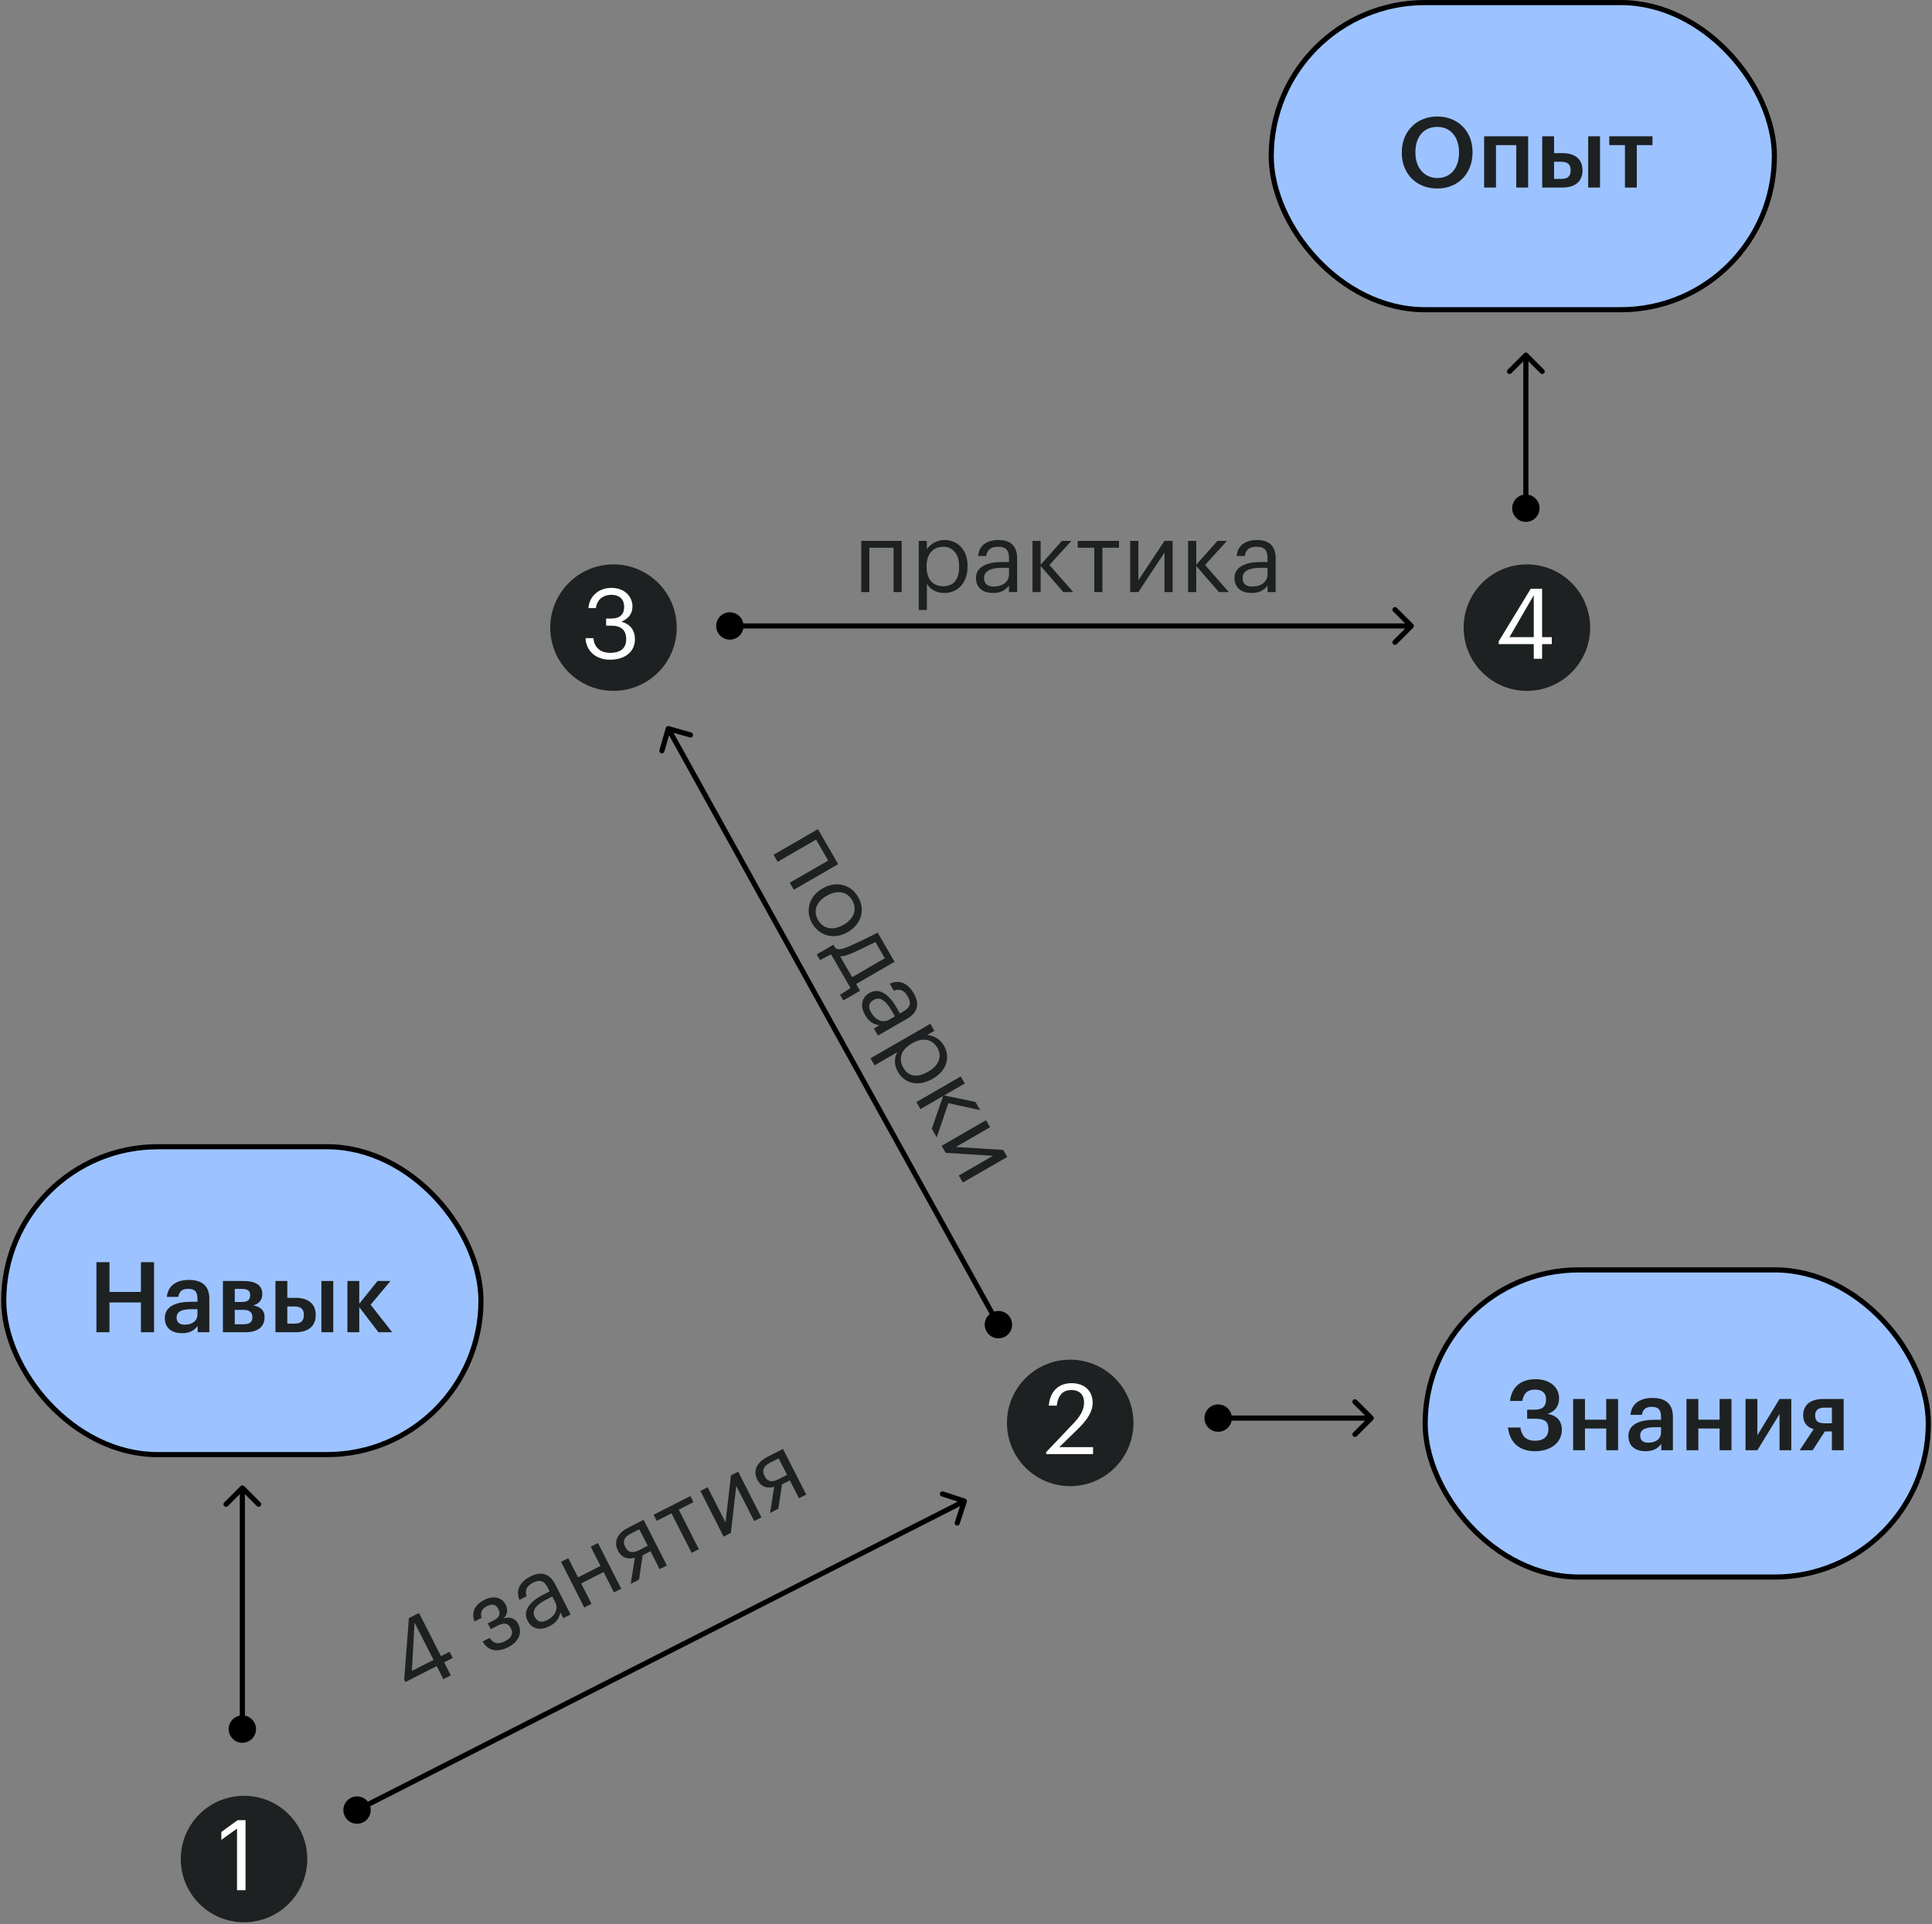 <?xml version="1.0" encoding="UTF-8"?> <svg xmlns="http://www.w3.org/2000/svg" width="1514" height="1508" viewBox="0 0 1514 1508" fill="none"><rect x="0" y="0" width="1514" height="1508" fill="#808080" stroke="none"/> <circle cx="191.226" cy="1457.03" r="49.562" fill="#1D2122"></circle> <path d="M185.737 1433.17L173.452 1442V1435.78L186.198 1426.57H192.417V1481.47H185.737V1433.17Z" fill="white"></path> <path d="M342.22 1305.81L317.721 1318.28L316.746 1316.36L320.424 1268.23L328.362 1264.19L345.565 1298L352.339 1294.55L354.812 1299.41L348.037 1302.85L353.26 1313.12L347.444 1316.08L342.22 1305.81ZM339.748 1300.96L324.844 1271.67L322.777 1309.59L339.748 1300.96ZM396.347 1257.85C397.984 1261.07 397.948 1265.74 394.362 1268.51C399.193 1267 403.699 1268.07 406.067 1272.72L406.171 1272.93C409.48 1279.43 406.784 1286.66 398.23 1291.01C389.539 1295.43 382.316 1293.77 378.213 1286.55L383.756 1283.73C386.429 1287.8 389.873 1289.32 395.827 1286.29C401.096 1283.61 402.342 1280.13 400.392 1276.3L400.288 1276.09C398.198 1271.99 394.899 1271.6 389.972 1274.11L384.566 1276.86L382.267 1272.34L386.715 1270.08C391.437 1267.67 392.518 1265.06 390.533 1261.16L390.428 1260.95C388.861 1257.87 385.968 1256.59 381.588 1258.82C377.687 1260.8 376.163 1263.73 377.326 1268.05L371.852 1270.83C368.806 1262.65 373.163 1257.16 379.527 1253.92C385.96 1250.65 393.004 1251.28 396.242 1257.65L396.347 1257.85ZM430.6 1274.54C423.962 1277.92 417.056 1277.38 413.33 1270.06C409.151 1261.85 416.448 1254.52 425.618 1249.85L430.75 1247.24L429.427 1244.64C426.502 1238.89 423.128 1237.68 417.653 1240.46C412.726 1242.97 411.068 1246.48 412.715 1251.07L407.035 1253.96C403.609 1245.37 408.613 1239.12 415.524 1235.6C422.367 1232.12 429.988 1231.69 435.107 1241.75L447.121 1265.36L441.441 1268.25L439.142 1263.73C438.18 1268.44 435.869 1271.86 430.6 1274.54ZM428.849 1269.74C434.871 1266.68 437.854 1261.2 435.068 1255.72L432.805 1251.28L427.878 1253.78C420.692 1257.44 416.363 1261.97 419.01 1267.17C420.925 1270.93 423.853 1272.29 428.849 1269.74ZM473.02 1232.1L455.433 1241.05L463.547 1257L457.867 1259.89L439.655 1224.1L445.335 1221.21L452.996 1236.26L470.583 1227.31L462.922 1212.26L468.602 1209.37L486.814 1245.16L481.134 1248.05L473.02 1232.1ZM494.291 1201.98C488.885 1204.73 487.811 1208.21 489.935 1212.38L490.04 1212.59C492.025 1216.49 495.193 1217.81 500.873 1214.92L507.579 1211.5L500.998 1198.57L494.291 1201.98ZM500.762 1238.06L494.261 1241.37L497.515 1220.85C492.683 1222.18 487.424 1221.5 484.36 1215.48L484.255 1215.27C480.251 1207.4 484.876 1201.09 492.335 1197.29L504.379 1191.16L522.592 1226.95L516.912 1229.84L509.773 1215.81L503.614 1218.95L500.762 1238.06ZM543.458 1177.31L531.893 1183.19L547.668 1214.19L541.988 1217.08L526.213 1186.08L514.648 1191.97L512.211 1187.18L541.021 1172.52L543.458 1177.31ZM567.065 1204.32L548.852 1168.53L554.532 1165.64L568.566 1193.22L572.804 1156.34L578.483 1153.45L596.696 1189.24L591.016 1192.13L576.982 1164.56L572.745 1201.43L567.065 1204.32ZM603.489 1146.41C598.083 1149.17 597.009 1152.64 599.133 1156.82L599.237 1157.02C601.222 1160.92 604.391 1162.24 610.071 1159.35L616.777 1155.94L610.195 1143L603.489 1146.41ZM609.959 1182.49L603.458 1185.8L606.713 1165.28C601.881 1166.62 596.622 1165.93 593.557 1159.91L593.453 1159.71C589.448 1151.84 594.074 1145.52 601.533 1141.72L613.577 1135.6L631.789 1171.39L626.109 1174.28L618.971 1160.25L612.812 1163.38L609.959 1182.49Z" fill="#1D2122"></path> <path d="M270.232 1423.52C272.917 1428.8 279.374 1430.9 284.652 1428.22C289.931 1425.53 292.032 1419.08 289.346 1413.8C286.661 1408.52 280.204 1406.42 274.926 1409.1C269.648 1411.79 267.546 1418.25 270.232 1423.52ZM757.649 1177.11C757.992 1176.05 757.415 1174.92 756.359 1174.57L739.152 1168.97C738.096 1168.63 736.961 1169.2 736.618 1170.26C736.274 1171.32 736.851 1172.45 737.907 1172.79L753.202 1177.77L748.223 1193.07C747.88 1194.13 748.457 1195.26 749.513 1195.6C750.569 1195.95 751.703 1195.37 752.047 1194.31L757.649 1177.11ZM280.701 1420.45L756.649 1178.28L754.825 1174.69L278.877 1416.87L280.701 1420.45Z" fill="black"></path> <circle cx="838.656" cy="1115.21" r="49.562" fill="#1D2122"></circle> <path d="M819.806 1138.12L841.613 1115.16C846.604 1109.86 849.521 1104.87 849.521 1099.27C849.521 1093.12 845.912 1089.44 839.693 1089.44C833.243 1089.44 829.251 1092.97 828.099 1101.65H821.879C822.724 1090.9 829.251 1084.06 839.693 1084.06C849.828 1084.06 856.278 1090.05 856.278 1099.5C856.278 1106.25 851.978 1112.78 845.221 1119.46L830.095 1134.2H856.585V1139.65H819.806V1138.12Z" fill="white"></path> <circle cx="480.757" cy="491.908" r="49.562" fill="#1D2122"></circle> <path d="M478.052 517.038C466.381 517.038 459.24 509.666 458.856 500.145H464.999C465.613 506.672 469.606 511.663 478.206 511.663C486.882 511.663 490.721 507.517 490.721 501.067C490.721 493.926 486.882 490.394 479.127 490.394H474.981V484.789H478.82C485.961 484.789 489.109 481.487 489.109 475.421C489.109 470.2 485.884 466.207 479.127 466.207C472.293 466.207 467.686 470.354 466.995 476.573H461.16C461.544 467.973 468.684 460.756 479.127 460.756C489.569 460.756 495.635 467.666 495.635 475.268C495.635 481.487 491.95 485.173 486.959 487.246C493.409 489.012 497.555 493.388 497.555 501.067C497.555 511.125 489.416 517.038 478.052 517.038Z" fill="white"></path> <path d="M787.601 1047.58C792.782 1044.71 794.657 1038.18 791.787 1033C788.918 1027.82 782.392 1025.95 777.211 1028.81C772.03 1031.68 770.156 1038.21 773.025 1043.39C775.894 1048.57 782.42 1050.45 787.601 1047.58ZM524.25 569.097C523.183 568.79 522.069 569.407 521.763 570.474L516.768 587.867C516.461 588.935 517.078 590.048 518.145 590.355C519.213 590.661 520.326 590.045 520.633 588.977L525.073 573.517L540.533 577.957C541.6 578.263 542.714 577.647 543.021 576.579C543.327 575.512 542.71 574.398 541.643 574.092L524.25 569.097ZM784.165 1037.22L525.454 570.055L521.936 572.003L780.647 1039.17L784.165 1037.22Z" fill="black"></path> <circle cx="1196.55" cy="491.908" r="49.562" fill="#1D2122"></circle> <path d="M1201.92 504.829H1174.44V502.679L1199.54 461.447H1208.45V499.378H1216.05V504.829H1208.45V516.347H1201.92V504.829ZM1201.92 499.378V466.514L1182.88 499.378H1201.92Z" fill="white"></path> <path d="M561.218 490.603C561.218 496.525 566.019 501.326 571.941 501.326C577.864 501.326 582.665 496.525 582.665 490.603C582.665 484.68 577.864 479.879 571.941 479.879C566.019 479.879 561.218 484.68 561.218 490.603ZM1107.38 492.024C1108.17 491.239 1108.17 489.966 1107.38 489.181L1094.59 476.385C1093.8 475.6 1092.53 475.6 1091.74 476.385C1090.96 477.17 1090.96 478.443 1091.74 479.228L1103.12 490.603L1091.74 501.977C1090.96 502.762 1090.96 504.035 1091.74 504.82C1092.53 505.605 1093.8 505.605 1094.59 504.82L1107.38 492.024ZM571.941 492.613H1105.96V488.592L571.941 488.592V492.613Z" fill="black"></path> <rect x="2.925" y="898.768" width="373.984" height="241.28" rx="120.64" fill="#9CC3FF" stroke="black" stroke-width="4.021"></rect> <path d="M75.573 989.241H85.786V1012.58H110.433V989.241H120.722V1044.14H110.433V1020.8H85.786V1044.14H75.573V989.241ZM142.612 1044.91C135.241 1044.91 129.175 1041.38 129.175 1033.01C129.175 1023.64 138.312 1020.26 149.753 1020.26H154.744V1018.19C154.744 1012.74 152.978 1010.13 147.449 1010.13C142.535 1010.13 140.309 1012.43 139.771 1016.42H130.788C131.632 1007.06 139.003 1003.14 147.987 1003.14C156.971 1003.14 164.035 1006.75 164.035 1017.8V1044.14H154.897V1039.23C152.21 1042.68 148.755 1044.91 142.612 1044.91ZM144.839 1038.23C150.598 1038.23 154.744 1035.31 154.744 1030.09V1026.1H149.983C142.919 1026.1 138.389 1027.71 138.389 1032.62C138.389 1036 140.232 1038.23 144.839 1038.23ZM174.683 1003.98H190.885C199.254 1003.98 205.55 1006.67 205.55 1014.04V1014.2C205.55 1018.5 203.323 1021.87 198.409 1023.03C203.938 1024.18 207.316 1026.86 207.316 1032.09V1032.32C207.316 1039.99 201.941 1044.14 192.343 1044.14H174.683V1003.98ZM183.974 1010.2V1020.42H189.579C194.109 1020.42 196.029 1018.8 196.029 1015.12V1014.96C196.029 1011.28 193.649 1010.2 189.272 1010.2H183.974ZM183.974 1026.63V1037.92H190.577C195.415 1037.92 197.795 1036.31 197.795 1032.39V1032.24C197.795 1028.48 195.492 1026.63 190.885 1026.63H183.974ZM251.86 1003.98H261.151V1044.14H251.86V1003.98ZM215.849 1003.98H225.14V1017.19H231.974C240.957 1017.19 247.407 1021.49 247.407 1030.55V1030.78C247.407 1039.69 241.188 1044.14 231.743 1044.14H215.849V1003.98ZM230.668 1037.38C235.813 1037.38 238.116 1035.39 238.116 1030.7V1030.47C238.116 1026.17 235.966 1023.95 230.668 1023.95H225.14V1037.38H230.668ZM281.527 1024.48V1044.14H272.237V1003.98H281.527V1021.8L295.886 1003.98H306.021L290.434 1022.57L307.326 1044.14H296.577L281.527 1024.48Z" fill="#1D2122"></path> <path d="M189.914 1365.91C195.837 1365.91 200.638 1361.11 200.638 1355.19C200.638 1349.27 195.837 1344.47 189.914 1344.47C183.992 1344.47 179.191 1349.27 179.191 1355.19C179.191 1361.11 183.992 1365.91 189.914 1365.91ZM191.336 1164.76C190.551 1163.98 189.278 1163.98 188.492 1164.76L175.696 1177.56C174.911 1178.35 174.911 1179.62 175.696 1180.4C176.482 1181.19 177.755 1181.19 178.54 1180.4L189.914 1169.03L201.288 1180.4C202.073 1181.19 203.346 1181.19 204.132 1180.4C204.917 1179.62 204.917 1178.35 204.132 1177.56L191.336 1164.76ZM191.925 1355.19L191.925 1166.19L187.903 1166.19L187.903 1355.19L191.925 1355.19Z" fill="black"></path> <path d="M648.985 674.466L639.503 658.041L609.38 675.433L606.194 669.913L640.971 649.835L656.827 677.298L622.049 697.376L618.863 691.857L648.985 674.466ZM641.091 721.143C645.122 728.125 652.909 729.481 660.755 724.951L661.221 724.682C669.267 720.036 671.881 712.587 667.888 705.671C663.857 698.689 656.137 697.295 648.157 701.902L647.625 702.209C639.646 706.816 636.983 714.028 641.091 721.143ZM636.464 723.725C630.744 713.817 634.15 702.364 644.324 696.49L644.856 696.183C655.296 690.156 666.795 693.181 672.477 703.022C678.159 712.863 675.095 724.296 664.655 730.324L664.123 730.631C653.617 736.697 642.146 733.567 636.464 723.725ZM668.457 746.736C664.132 748.612 660.955 749.56 658.374 749.543L667.78 765.834L693.381 751.054L686.01 738.286C681.373 740.698 673.884 744.312 668.457 746.736ZM642.587 752.451L640.015 747.996L653.114 740.433L654.535 742.893C656.774 745.236 661.176 743.492 665.871 741.49C670.196 739.614 675.68 736.98 680.089 734.789C682.665 733.568 685.268 732.242 687.767 730.888L701.012 753.829L670.89 771.22L673.961 776.54L660.861 784.103L658.289 779.648L666.504 774.373L651.262 747.974L642.587 752.451ZM677.965 795.607C674.241 789.157 674.41 782.232 681.525 778.124C689.505 773.517 697.212 780.416 702.356 789.327L705.235 794.314L707.762 792.855C713.348 789.63 714.38 786.197 711.309 780.877C708.545 776.09 704.948 774.62 700.451 776.507L697.265 770.988C705.667 767.112 712.173 771.778 716.051 778.494C719.89 785.144 720.724 792.731 710.949 798.374L688.008 811.619L684.821 806.1L689.21 803.566C684.454 802.854 680.921 800.727 677.965 795.607ZM682.661 793.605C686.039 799.457 691.67 802.146 696.99 799.075L701.312 796.579L698.548 791.791C694.517 784.809 689.765 780.726 684.712 783.643C681.054 785.755 679.858 788.751 682.661 793.605ZM729.044 802.382L732.231 807.901L726.379 811.28C730.884 811.25 736.668 814.205 739.624 819.325C744.884 828.435 742.179 838.952 731.273 845.248L730.741 845.556C720.102 851.698 709.179 849.671 703.65 840.095C700.31 834.31 700.904 828.736 703.172 824.678L685.351 834.967L682.165 829.448L729.044 802.382ZM707.931 836.914C711.924 843.83 718.662 844.905 727.174 839.99L727.706 839.683C736.483 834.616 738.069 827.228 734.691 821.376C730.967 814.926 723.87 812.462 714.96 817.607L714.428 817.914C705.584 823.02 704.015 830.132 707.931 836.914ZM739.047 859.02L721.293 869.271L718.106 863.752L752.884 843.673L756.07 849.192L739.845 858.56L764.401 863.622L768.125 870.072L743.167 864.621L734.077 891.414L730.199 884.698L739.047 859.02ZM737.902 898.039L772.679 877.96L775.866 883.479L749.068 898.951L786.116 901.233L789.303 906.753L754.525 926.831L751.339 921.312L778.137 905.84L741.088 903.558L737.902 898.039Z" fill="#1D2122"></path> <path d="M700.241 429.287H681.276V464.069H674.903V423.912H706.614V464.069H700.241V429.287ZM719.979 423.912H726.352V430.669C728.578 426.753 734.03 423.221 739.942 423.221C750.461 423.221 758.216 430.822 758.216 443.415V444.029C758.216 456.314 750.999 464.76 739.942 464.76C733.262 464.76 728.732 461.459 726.352 457.466V478.044H719.979V423.912ZM739.328 459.462C747.313 459.462 751.613 454.164 751.613 444.336V443.722C751.613 433.586 746.008 428.519 739.251 428.519C731.803 428.519 726.121 433.433 726.121 443.722V444.336C726.121 454.548 731.496 459.462 739.328 459.462ZM778.176 464.76C770.728 464.76 764.816 461.151 764.816 452.936C764.816 443.722 774.644 440.497 784.933 440.497H790.692V437.579C790.692 431.129 788.235 428.519 782.092 428.519C776.564 428.519 773.493 430.899 772.878 435.736H766.505C767.35 426.522 774.644 423.221 782.399 423.221C790.078 423.221 797.065 426.292 797.065 437.579V464.069H790.692V459.002C787.697 462.764 784.089 464.76 778.176 464.76ZM778.791 459.693C785.548 459.693 790.692 456.161 790.692 450.018V445.027H785.164C777.101 445.027 771.189 447.1 771.189 452.936C771.189 457.159 773.186 459.693 778.791 459.693ZM815.496 443.568V464.069H809.123V423.912H815.496V442.647L832.158 423.912H839.606L822.406 442.8L841.065 464.069H833.309L815.496 443.568ZM876.893 429.287H863.917V464.069H857.544V429.287H844.568V423.912H876.893V429.287ZM885.681 464.069V423.912H892.054V454.855L912.555 423.912H918.928V464.069H912.555V433.126L892.054 464.069H885.681ZM937.419 443.568V464.069H931.046V423.912H937.419V442.647L954.08 423.912H961.528L944.329 442.8L962.987 464.069H955.232L937.419 443.568ZM980.781 464.76C973.333 464.76 967.421 461.151 967.421 452.936C967.421 443.722 977.249 440.497 987.538 440.497H993.297V437.579C993.297 431.129 990.84 428.519 984.697 428.519C979.169 428.519 976.097 430.899 975.483 435.736H969.11C969.955 426.522 977.249 423.221 985.004 423.221C992.682 423.221 999.67 426.292 999.67 437.579V464.069H993.297V459.002C990.302 462.764 986.693 464.76 980.781 464.76ZM981.395 459.693C988.152 459.693 993.297 456.161 993.297 450.018V445.027H987.768C979.706 445.027 973.794 447.1 973.794 452.936C973.794 457.159 975.79 459.693 981.395 459.693Z" fill="#1D2122"></path> <path d="M1195.73 409.034C1201.66 409.034 1206.46 404.233 1206.46 398.311C1206.46 392.388 1201.66 387.587 1195.73 387.587C1189.81 387.587 1185.01 392.388 1185.01 398.311C1185.01 404.233 1189.81 409.034 1195.73 409.034ZM1197.16 276.916C1196.37 276.131 1195.1 276.131 1194.31 276.916L1181.52 289.712C1180.73 290.497 1180.73 291.77 1181.52 292.555C1182.3 293.34 1183.58 293.34 1184.36 292.555L1195.73 281.181L1207.11 292.555C1207.89 293.34 1209.17 293.34 1209.95 292.555C1210.74 291.77 1210.74 290.497 1209.95 289.712L1197.16 276.916ZM1197.75 398.311L1197.75 278.338H1193.72L1193.72 398.311H1197.75Z" fill="black"></path> <rect x="996.194" y="2.011" width="394.29" height="240.724" rx="120.362" fill="#9CC3FF" stroke="black" stroke-width="4.021"></rect> <path d="M1126.45 139.536C1136.82 139.536 1143.34 131.627 1143.34 119.726V119.111C1143.34 107.824 1137.05 99.455 1126.3 99.455C1115.55 99.455 1109.17 107.364 1109.17 119.188V119.803C1109.17 131.781 1116.47 139.536 1126.45 139.536ZM1126.3 147.751C1109.48 147.751 1098.5 135.697 1098.5 119.879V119.265C1098.5 103.217 1109.94 91.316 1126.3 91.316C1142.57 91.316 1153.94 102.91 1153.94 119.035V119.649C1153.94 135.62 1142.96 147.751 1126.3 147.751ZM1188.22 113.737H1172.32V146.984H1163.03V106.826H1197.51V146.984H1188.22V113.737ZM1244.56 106.826H1253.85V146.984H1244.56V106.826ZM1208.55 106.826H1217.84V120.033H1224.67C1233.66 120.033 1240.11 124.333 1240.11 133.393V133.623C1240.11 142.53 1233.89 146.984 1224.44 146.984H1208.55V106.826ZM1223.37 140.227C1228.51 140.227 1230.81 138.23 1230.81 133.547V133.316C1230.81 129.016 1228.67 126.79 1223.37 126.79H1217.84V140.227H1223.37ZM1294.96 113.737L1282.67 113.737V146.984H1273.38V113.737H1261.1V106.826L1294.96 106.826V113.737Z" fill="#1D2122"></path> <path d="M943.874 1111.44C943.874 1117.37 948.675 1122.17 954.598 1122.17C960.52 1122.17 965.321 1117.37 965.321 1111.44C965.321 1105.52 960.52 1100.72 954.598 1100.72C948.675 1100.72 943.874 1105.52 943.874 1111.44ZM1075.99 1112.86C1076.78 1112.08 1076.78 1110.81 1075.99 1110.02L1063.2 1097.23C1062.41 1096.44 1061.14 1096.44 1060.35 1097.23C1059.57 1098.01 1059.57 1099.28 1060.35 1100.07L1071.73 1111.44L1060.35 1122.82C1059.57 1123.6 1059.57 1124.88 1060.35 1125.66C1061.14 1126.45 1062.41 1126.45 1063.2 1125.66L1075.99 1112.86ZM954.598 1113.45L1074.57 1113.45L1074.57 1109.43L954.598 1109.43L954.598 1113.45Z" fill="black"></path> <rect x="1116.83" y="995.28" width="394.29" height="240.724" rx="120.362" fill="#9CC3FF" stroke="black" stroke-width="4.021"></rect> <path d="M1202.81 1137.4C1190.14 1137.4 1182.93 1129.95 1181.7 1118.82H1191.45C1192.29 1124.65 1195.13 1129.18 1202.89 1129.18C1209.88 1129.18 1213.41 1125.73 1213.41 1119.97C1213.41 1114.36 1210.65 1111.91 1202.97 1111.91H1196.75V1104.84H1202.81C1209.19 1104.84 1211.57 1101.85 1211.57 1096.7C1211.57 1091.79 1208.5 1089.1 1202.97 1089.1C1196.82 1089.1 1194.06 1092.1 1192.91 1098.01H1183.31C1184.62 1086.88 1191.91 1080.96 1203.35 1080.96C1214.33 1080.96 1221.78 1087.03 1221.78 1095.94C1221.78 1101.77 1218.78 1106.38 1212.64 1108.15C1220.01 1109.3 1223.93 1113.67 1223.93 1120.51C1223.93 1130.57 1215.33 1137.4 1202.81 1137.4ZM1258.71 1119.59L1242.05 1119.59V1136.63H1232.76V1096.47H1242.05V1112.68H1258.71V1096.47H1268V1136.63H1258.71V1119.59ZM1289.54 1137.4C1282.17 1137.4 1276.1 1133.87 1276.1 1125.5C1276.1 1116.13 1285.24 1112.75 1296.68 1112.75H1301.67V1110.68C1301.67 1105.23 1299.91 1102.62 1294.38 1102.62C1289.46 1102.62 1287.24 1104.92 1286.7 1108.91H1277.72C1278.56 1099.55 1285.93 1095.63 1294.92 1095.63C1303.9 1095.63 1310.96 1099.24 1310.96 1110.3V1136.63H1301.83V1131.72C1299.14 1135.17 1295.68 1137.4 1289.54 1137.4ZM1291.77 1130.72C1297.53 1130.72 1301.67 1127.8 1301.67 1122.58V1118.59H1296.91C1289.85 1118.59 1285.32 1120.2 1285.32 1125.11C1285.32 1128.49 1287.16 1130.72 1291.77 1130.72ZM1347.56 1119.59H1330.9V1136.63H1321.61V1096.47H1330.9V1112.68H1347.56V1096.47H1356.86V1136.63H1347.56V1119.59ZM1367.88 1136.63V1096.47H1377.17V1124.88L1394.52 1096.47H1403.73V1136.63H1394.52V1108.22L1377.17 1136.63H1367.88ZM1429.87 1103.23C1424.88 1103.23 1422.43 1105.23 1422.43 1109.3V1109.53C1422.43 1113.52 1424.58 1115.52 1429.87 1115.52H1435.56V1103.23H1429.87ZM1420.51 1136.63H1410.29L1421.27 1120.12C1416.59 1118.66 1413.06 1115.59 1413.06 1109.45V1109.22C1413.06 1100.85 1419.12 1096.47 1428.65 1096.47H1444.77V1136.63H1435.56V1121.89H1430.03L1420.51 1136.63Z" fill="#1D2122"></path> </svg> 